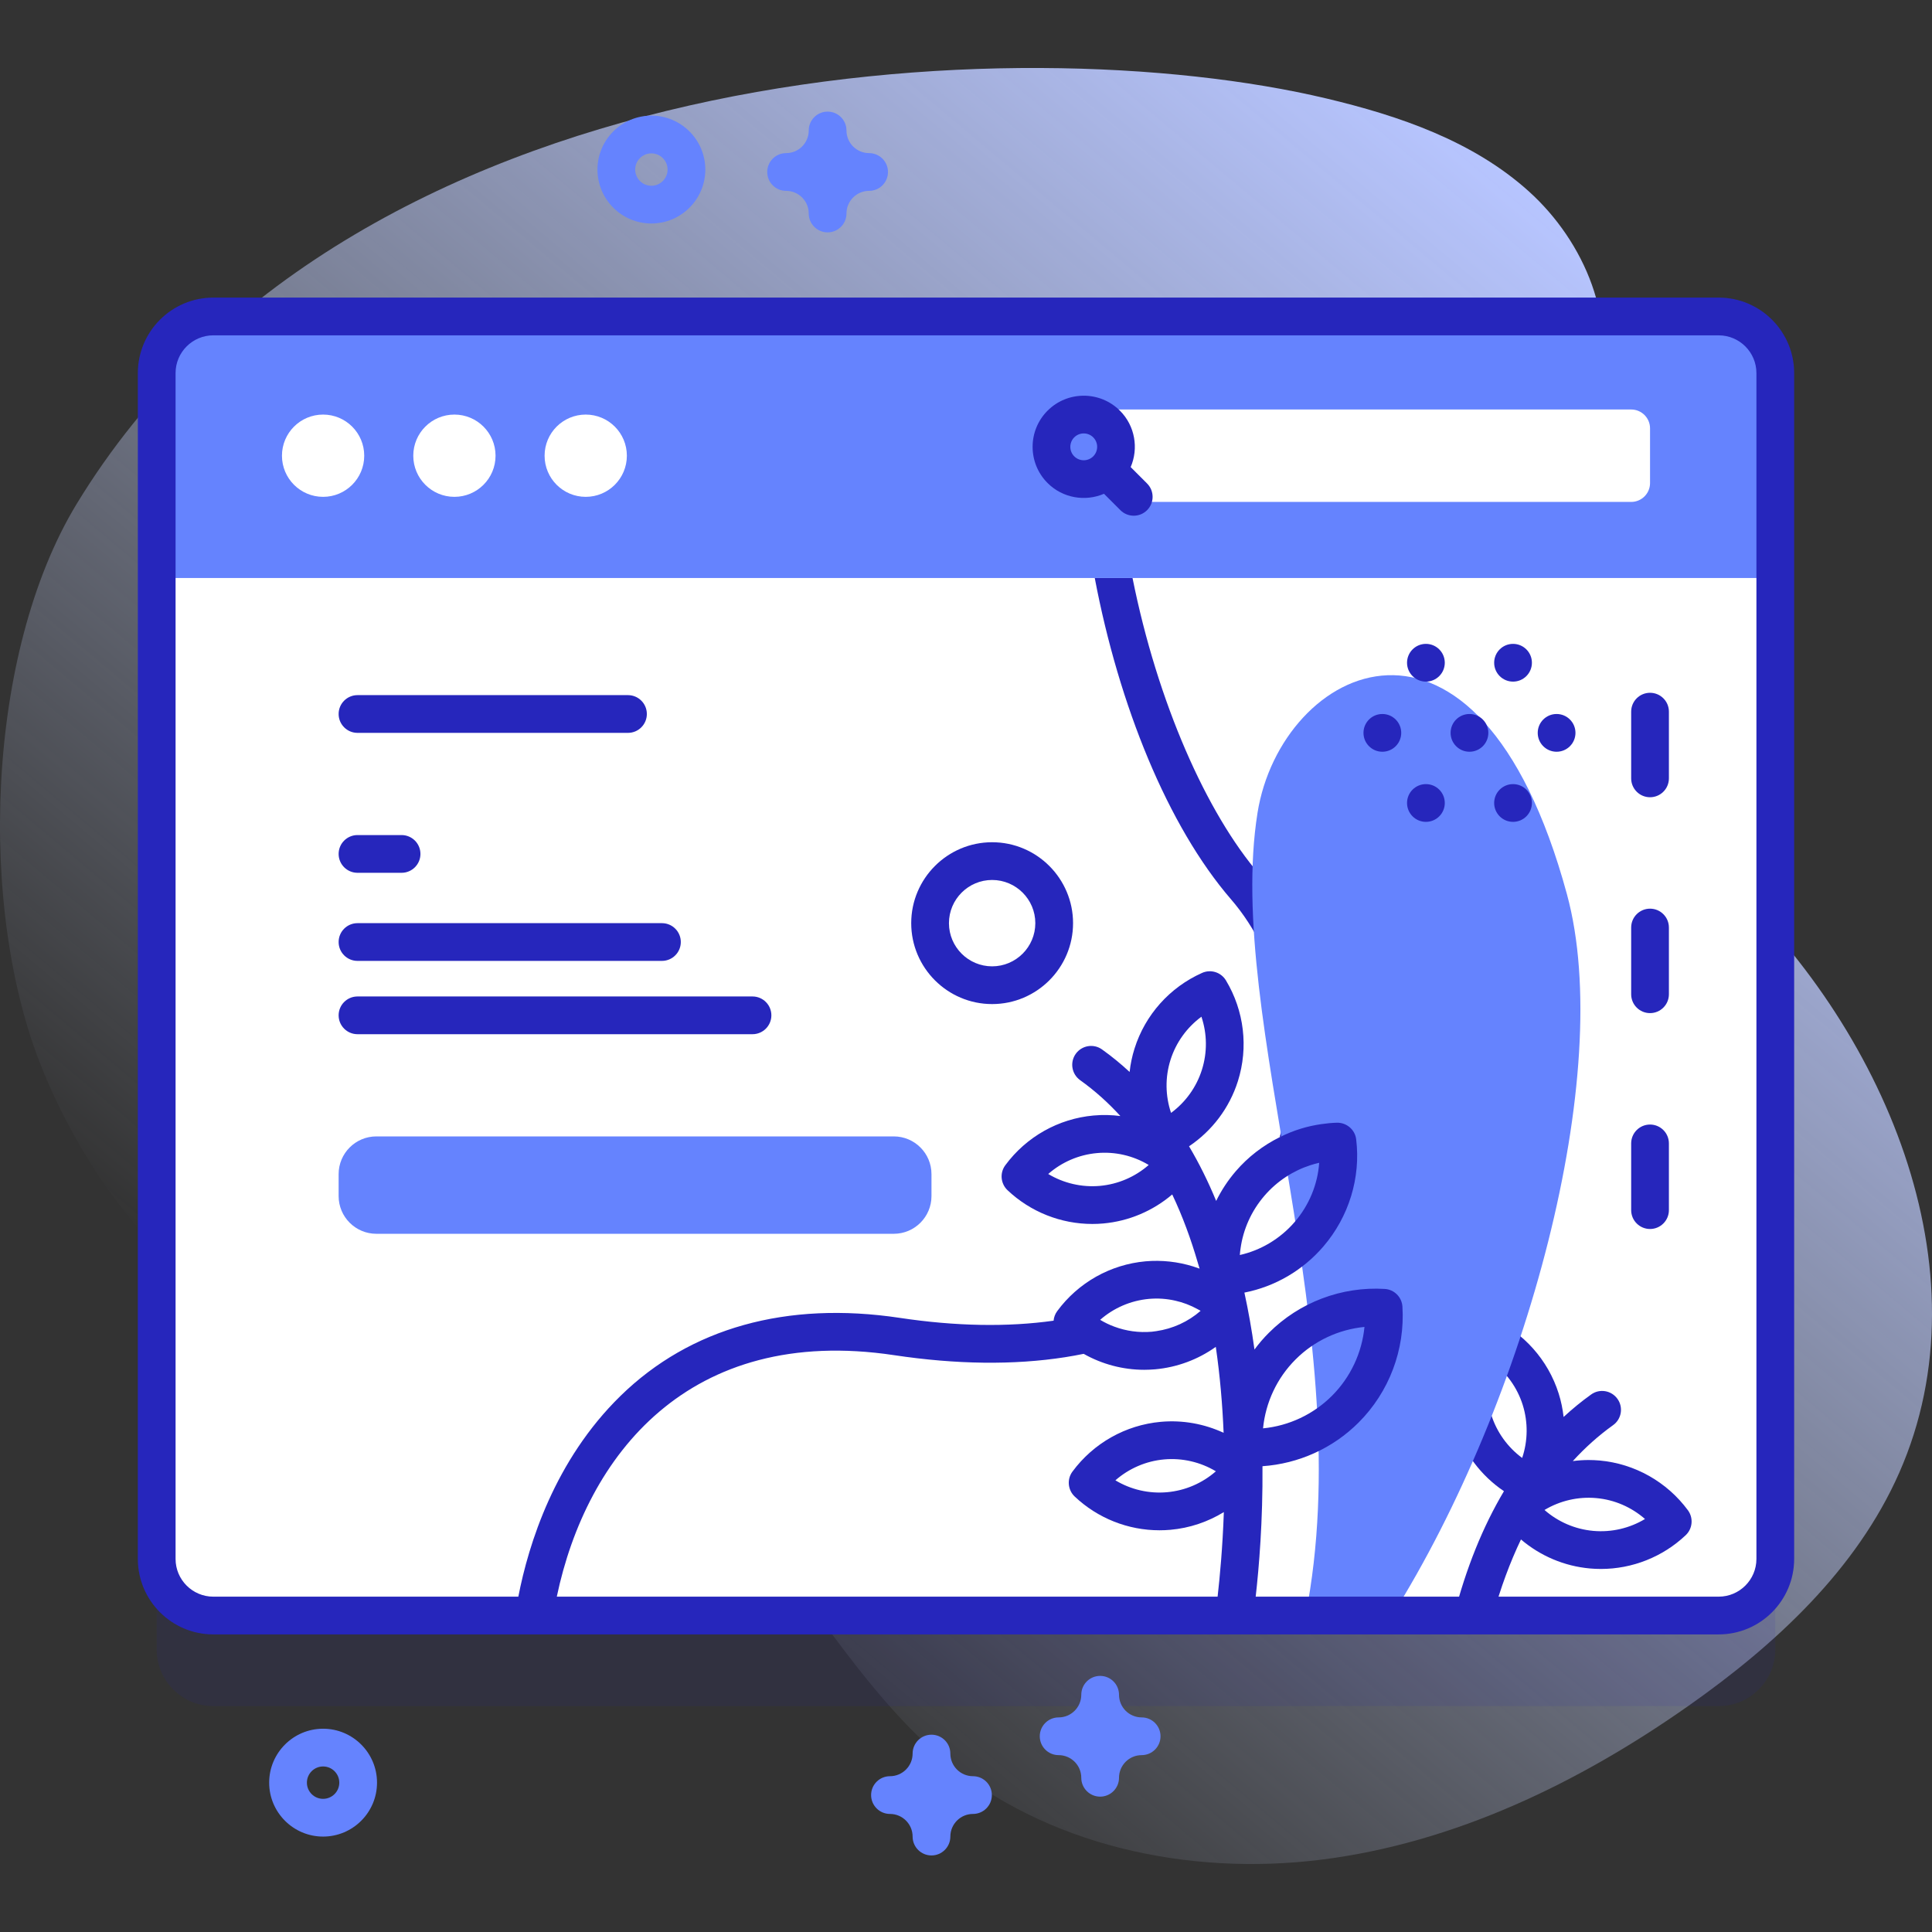 <svg xmlns="http://www.w3.org/2000/svg" xmlns:xlink="http://www.w3.org/1999/xlink" id="Capa_1" height="512" viewBox="0 0 512 512" width="512"><rect x="0" y="0" width="512" height="512" fill="#333333" stroke="none"/><linearGradient id="SVGID_1_" gradientTransform="matrix(1 0 0 -1 0 514)" gradientUnits="userSpaceOnUse" x1="137.201" x2="425.883" y1="101.915" y2="445.954"><stop offset="0" stop-color="#d2deff" stop-opacity="0"/><stop offset="1" stop-color="#b7c5ff"/></linearGradient><path d="m20.337 133.512C-3.63 172.91-6.156 241.125 11.4 283.768c15.377 37.351 45.966 72.409 86.12 76.801 14.766 1.615 29.858-1.024 44.472 1.638 50.258 9.152 68.952 71.09 108.01 104.014 27.183 22.913 64.898 31.022 100.174 26.607 35.276-4.414 68.302-20.363 97.376-40.824 22.957-16.157 44.436-36.022 55.764-61.707 23.744-53.839-4.19-118.501-47.587-158.239-13.516-12.377-28.581-23.294-39.875-37.727-11.293-14.434-18.48-33.695-13.099-51.214 4.293-13.977 15.849-24.812 20.227-38.763 5.958-18.984-3.035-40.281-17.802-53.616s-34.308-20.039-53.666-24.64c-81.103-19.281-258.823-11.524-331.177 107.414z" fill="url(#SVGID_1_)"/><path d="m455.47 452.133H56.53c-8.284.0-15-6.716-15-15V122.867c0-8.284 6.716-15 15-15h398.94c8.284.0 15 6.716 15 15v314.266c0 8.284-6.715 15-15 15z" fill="#2626bc" opacity=".1"/><path d="m470.47 98.87v314.26c0 8.29-6.72 15-15 15H56.53c-8.28.0-15-6.71-15-15V98.87c0-8.29 6.72-15 15-15h398.94c8.28.0 15 6.71 15 15z" fill="#fff"/><path d="m447.32 400.24c-5.57-7.54-14.1-12.35-23.41-13.19-.97-.08-1.93-.13-2.89-.13-1.41.0-2.82.1-4.21.28 3.28-3.59 6.83-6.77 10.67-9.52 2.25-1.6 2.77-4.73 1.16-6.97-1.61-2.25-4.73-2.77-6.97-1.16-2.55 1.82-4.98 3.82-7.3 5.96-.24-2.09-.66-4.18-1.31-6.22-2.81-8.91-9.34-16.22-17.91-20.03-2.3-1.03-5.01-.17-6.31 1.99-4.84 8.03-5.99 17.76-3.17 26.69 2.24 7.09 6.82 13.14 12.89 17.24-5.61 9.43-10.05 20.43-13.26 32.95h10.35c2.01-7.34 4.5-14.05 7.42-20.16 5.1 4.35 11.47 7.08 18.27 7.69.97.09 1.95.13 2.92.13 8.31.0 16.37-3.18 22.47-8.95 1.83-1.74 2.08-4.56.59-6.6zm-43.93-13.87c-3.84-2.83-6.73-6.82-8.19-11.44-1.45-4.62-1.38-9.54.14-14.06 3.84 2.83 6.73 6.82 8.19 11.43 1.45 4.62 1.38 9.54-.14 14.07zm18.84 19.33c-4.82-.43-9.34-2.4-12.92-5.54 4.09-2.45 8.89-3.58 13.7-3.15 2.41.21 4.75.81 6.93 1.75s4.2 2.22 6 3.79c-4.09 2.46-8.89 3.58-13.71 3.15z" fill="#2626bc"/><path d="m333.833 231.831c-14.058-16.271-27.092-45.681-33.701-78.651h-10.009c6.399 33.732 19.346 65.747 36.143 85.188 12.95 14.989 18.323 38.402 13.69 59.637-.25 1.135-.531 2.255-.833 3.365 1.843-.916 3.75-1.695 5.717-2.29 1.742-.531 3.53-.916 5.34-1.178 4.435-23.61-1.871-49.316-16.347-66.071z" fill="#2626bc"/><path d="m470.47 153.18V98.867c0-8.284-6.716-15-15-15H56.53c-8.284.0-15 6.716-15 15v54.313z" fill="#6583fe"/><path d="m415.255 236.978c-23.718-87.182-75.813-60.383-82.003-21.545-8.729 54.771 27.296 138.791 12.73 212.7h22.932c35.606-56.793 59.25-143.707 46.341-191.155z" fill="#6583fe"/><path d="m455.47 78.867h-398.941c-11.028.0-20 8.972-20 20v314.266c0 11.028 8.972 20 20 20h398.942c11.028.0 20-8.972 19.999-20v-.003-314.26-.003c0-11.028-8.972-20-20-20zM282.275 359.671c1.66-.257 3.291-.563 4.909-.89 4.878 2.755 10.405 4.229 16.046 4.229.97.0 1.94-.05 2.92-.13 5.84-.53 11.37-2.61 16.05-5.95 1.13 7.76 1.77 15.45 2.07 22.78-5.15-2.39-10.89-3.43-16.65-2.91-4.66.42-9.12 1.83-13.11 4.08s-7.52 5.34-10.3 9.11c-1.5 2.03-1.24 4.86.59 6.6 6.1 5.77 14.16 8.95 22.47 8.95.97.0 1.95-.04 2.92-.13 5.07-.45 9.89-2.09 14.14-4.69-.329 9.359-1.055 17.167-1.654 22.41H147.557c7.821-37.298 34.906-72.172 89.4-63.997 16.48 2.477 31.73 2.658 45.318.538zm9.275-9.901c3.59-3.15 8.1-5.11 12.92-5.55 2.36-.21 4.71-.05 6.98.47 2.064.455 4.059 1.225 5.928 2.25.268.147.541.282.802.44-3.294 2.881-7.376 4.753-11.75 5.385-.392.057-.784.119-1.181.155-3.4.3-6.79-.17-9.93-1.34-1.309-.48-2.569-1.09-3.769-1.81zm30.67 40.14c-3.59 3.14-8.1 5.11-12.93 5.54-4.82.43-9.61-.69-13.7-3.15 3.59-3.14 8.11-5.11 12.92-5.54 4.82-.43 9.62.7 13.71 3.15zm-275.691 23.223V98.867c0-5.514 4.486-10 10-10l398.941.003c5.514.0 10 4.486 10 10v314.26c0 5.514-4.486 10-10 10h-122.7c.883-7.777 1.911-20.08 1.8-34.57 9.56-.66 18.63-4.73 25.48-11.58 8.09-8.09 12.32-19.29 11.61-30.72-.16-2.52-2.17-4.53-4.69-4.68-11.44-.69-22.62 3.54-30.7 11.62-1.4 1.39-2.67 2.88-3.82 4.44-.72-5.22-1.61-10.25-2.67-15.09 8.04-1.57 15.44-5.84 20.91-12.2 6.78-7.88 9.96-18.25 8.71-28.43-.31-2.57-2.56-4.45-5.11-4.39-1.381.039-2.751.174-4.11.372-1.81.263-3.598.647-5.34 1.178-1.968.595-3.874 1.374-5.717 2.29-4.385 2.179-8.366 5.218-11.633 9.02-2.08 2.42-3.82 5.07-5.19 7.87-2.13-5.16-4.53-10-7.19-14.48 6.11-4.1 10.71-10.17 12.95-17.27 2.82-8.93 1.66-18.66-3.17-26.69-1.3-2.17-4.01-3.02-6.32-1.99-8.56 3.81-15.09 11.11-17.9 20.03-.65 2.04-1.08 4.12-1.31 6.22-2.32-2.15-4.75-4.14-7.3-5.96-2.24-1.61-5.36-1.09-6.97 1.15-1.61 2.25-1.09 5.37 1.15 6.98 3.94 2.81 7.48 6.01 10.67 9.51-2.33-.3-4.71-.36-7.09-.14-9.31.83-17.85 5.64-23.41 13.19-1.5 2.03-1.24 4.86.59 6.6 6.1 5.77 14.16 8.95 22.47 8.95.97.0 1.95-.04 2.92-.13 6.79-.61 13.16-3.34 18.26-7.69 2.751 5.779 4.971 11.873 6.786 18.109.151.519.319 1.031.464 1.551-.569-.211-1.144-.406-1.724-.586-4.033-1.25-8.303-1.73-12.596-1.354-4.66.42-9.12 1.83-13.12 4.08-3.99 2.26-7.51 5.34-10.29 9.12-.565.764-.881 1.642-.958 2.532-12.212 1.724-25.906 1.486-40.771-.747-29.97-4.498-55.548 2.651-73.989 20.669-17.467 17.065-24.375 39.251-27.09 53.219H56.529c-5.514.0-10-4.486-10-10zM334.72 378.53c.67-6.86 3.69-13.34 8.62-18.26 4.92-4.93 11.4-7.95 18.26-8.62-.67 6.85-3.69 13.33-8.62 18.26-4.94 4.93-11.41 7.95-18.26 8.62zm-6.15-45.94c.04-.58.1-1.16.19-1.74.7-5.08 2.87-9.94 6.31-13.94 1.67-1.95 3.6-3.63 5.7-5.01 2.029-1.33 4.223-2.377 6.52-3.117.759-.245 1.53-.456 2.31-.633-.4 5.7-2.66 11.23-6.49 15.68-1.951 2.266-4.235 4.163-6.739 5.65-2.425 1.44-5.056 2.495-7.801 3.11zm-18.23-37.66c-1.52-4.52-1.6-9.45-.14-14.06s4.35-8.6 8.19-11.43c1.52 4.52 1.59 9.44.13 14.06-1.45 4.61-4.34 8.6-8.18 11.43zm-5.92 13.8c-3.59 3.14-8.1 5.1-12.92 5.54-4.82.43-9.62-.7-13.71-3.15 3.59-3.15 8.11-5.11 12.92-5.54 4.82-.44 9.62.69 13.71 3.15z" fill="#2626bc"/><circle cx="85.623" cy="120.768" fill="#fff" r="10.901"/><circle cx="120.424" cy="120.768" fill="#fff" r="10.901"/><circle cx="155.224" cy="120.768" fill="#fff" r="10.901"/><path d="m432.277 133.015H296.119V108.52h136.159c2.761.0 5 2.239 5 5v14.496c-.001 2.761-2.239 4.999-5.001 4.999z" fill="#fff"/><path d="m296.789 108.831c-5.286-5.286-13.887-5.286-19.173.0s-5.286 13.887.0 19.173c4.037 4.037 10.003 4.98 14.953 2.852l4.348 4.348c1.952 1.952 5.119 1.952 7.071.0 1.953-1.952 1.953-5.119.0-7.071l-4.348-4.348c2.129-4.951 1.186-10.917-2.851-14.954zm-12.102 7.071c1.387-1.387 3.644-1.387 5.031.0s1.387 3.644.0 5.031-3.644 1.387-5.031.0-1.387-3.644.0-5.031z" fill="#2626bc"/><path d="m236.852 326.968H99.741c-5.523.0-10-4.477-10-10v-5.81c0-5.523 4.477-10 10-10h137.11c5.523.0 10 4.477 10 10v5.81c.001 5.523-4.477 10-9.999 10z" fill="#6583fe"/><g fill="#2626bc"><path d="m199.422 264.074H94.741c-2.761.0-5 2.239-5 5s2.239 5 5 5h104.681c2.761.0 5-2.239 5-5 0-2.762-2.239-5-5-5z"/><path d="m175.422 244.646H94.741c-2.761.0-5 2.239-5 5s2.239 5 5 5h80.681c2.761.0 5-2.239 5-5s-2.239-5-5-5z"/><path d="m106.422 221.301H94.741c-2.761.0-5 2.239-5 5s2.239 5 5 5h11.681c2.761.0 5-2.239 5-5 0-2.762-2.239-5-5-5z"/><path d="m166.422 184.217H94.741c-2.761.0-5 2.239-5 5s2.239 5 5 5h71.681c2.761.0 5-2.239 5-5s-2.239-5-5-5z"/><path d="m442.277 206.277v-17.681c0-2.761-2.239-5-5-5s-5 2.239-5 5v17.681c0 2.761 2.239 5 5 5s5-2.239 5-5z"/><path d="m442.277 263.486v-17.681c0-2.761-2.239-5-5-5s-5 2.239-5 5v17.681c0 2.761 2.239 5 5 5s5-2.238 5-5z"/><path d="m442.277 320.696v-17.681c0-2.761-2.239-5-5-5s-5 2.239-5 5v17.681c0 2.761 2.239 5 5 5s5-2.239 5-5z"/><path d="m262.926 266.09c-11.824.0-21.444-9.62-21.444-21.444s9.62-21.444 21.444-21.444 21.444 9.62 21.444 21.444-9.62 21.444-21.444 21.444zm0-32.888c-6.311.0-11.444 5.134-11.444 11.444.0 6.311 5.134 11.444 11.444 11.444 6.311.0 11.444-5.134 11.444-11.444.0-6.311-5.134-11.444-11.444-11.444z"/><path d="m366.338 199.219c-2.762.0-5.002-2.239-5.002-5.002.0-2.762 2.239-5.002 5.002-5.002 2.762.0 5.002 2.239 5.002 5.002.0 2.762-2.24 5.002-5.002 5.002z"/><path d="m389.426 199.219c-2.762.0-5.002-2.239-5.002-5.002.0-2.762 2.239-5.002 5.002-5.002 2.762.0 5.002 2.239 5.002 5.002-.001 2.762-2.24 5.002-5.002 5.002z"/><path d="m412.514 199.219c-2.762.0-5.002-2.239-5.002-5.002.0-2.762 2.239-5.002 5.002-5.002s5.002 2.239 5.002 5.002c-.001 2.762-2.24 5.002-5.002 5.002z"/><path d="m377.882 180.636c-2.762.0-5.002-2.239-5.002-5.002.0-2.762 2.239-5.002 5.002-5.002 2.762.0 5.002 2.239 5.002 5.002.0 2.762-2.24 5.002-5.002 5.002z"/><path d="m400.97 180.636c-2.762.0-5.002-2.239-5.002-5.002.0-2.762 2.239-5.002 5.002-5.002 2.762.0 5.002 2.239 5.002 5.002-.001 2.762-2.24 5.002-5.002 5.002z"/><path d="m377.882 217.802c-2.762.0-5.002-2.239-5.002-5.002.0-2.762 2.239-5.002 5.002-5.002 2.762.0 5.002 2.239 5.002 5.002.0 2.762-2.24 5.002-5.002 5.002z"/><path d="m400.97 217.802c-2.762.0-5.002-2.239-5.002-5.002.0-2.762 2.239-5.002 5.002-5.002 2.762.0 5.002 2.239 5.002 5.002-.001 2.762-2.24 5.002-5.002 5.002z"/></g><path d="m85.623 486.713c-7.88.0-14.291-6.411-14.291-14.292.0-7.88 6.411-14.291 14.291-14.291 7.881.0 14.292 6.411 14.292 14.291.0 7.881-6.411 14.292-14.292 14.292zm0-18.583c-2.366.0-4.291 1.925-4.291 4.291s1.925 4.292 4.291 4.292 4.292-1.926 4.292-4.292-1.926-4.291-4.292-4.291z" fill="#6583fe"/><path d="m172.623 59.228c-7.88.0-14.291-6.411-14.291-14.292.0-7.88 6.411-14.291 14.291-14.291 7.881.0 14.292 6.411 14.292 14.291.0 7.881-6.411 14.292-14.292 14.292zm0-18.583c-2.366.0-4.291 1.925-4.291 4.291s1.925 4.292 4.291 4.292 4.292-1.926 4.292-4.292-1.926-4.291-4.292-4.291z" fill="#6583fe"/><path d="m246.852 491.713c-2.762.0-5-2.238-5-5 0-3.309-2.691-6-6-6-2.762.0-5-2.238-5-5s2.238-5 5-5c3.309.0 6-2.691 6-6 0-2.762 2.238-5 5-5s5 2.238 5 5c0 3.309 2.691 6 6 6 2.762.0 5 2.238 5 5s-2.238 5-5 5c-3.309.0-6 2.691-6 6 0 2.762-2.239 5-5 5z" fill="#6583fe"/><path d="m219.324 61.579c-2.762.0-5-2.238-5-5 0-3.309-2.692-6-6.001-6-2.762.0-5-2.238-5-5s2.238-5 5-5c3.309.0 6.001-2.691 6.001-6 0-2.762 2.238-5 5-5s5 2.238 5 5c0 3.309 2.691 6 5.999 6 2.762.0 5 2.238 5 5s-2.238 5-5 5c-3.308.0-5.999 2.691-5.999 6 0 2.762-2.238 5-5 5z" fill="#6583fe"/><path d="m291.55 476.13c-2.762.0-5-2.238-5-5 0-3.309-2.691-6-6-6-2.762.0-5-2.238-5-5s2.238-5 5-5c3.309.0 6-2.691 6-6 0-2.762 2.238-5 5-5s5 2.238 5 5c0 3.309 2.691 6 6 6 2.762.0 5 2.238 5 5s-2.238 5-5 5c-3.309.0-6 2.691-6 6 0 2.762-2.239 5-5 5z" fill="#6583fe"/></svg>
